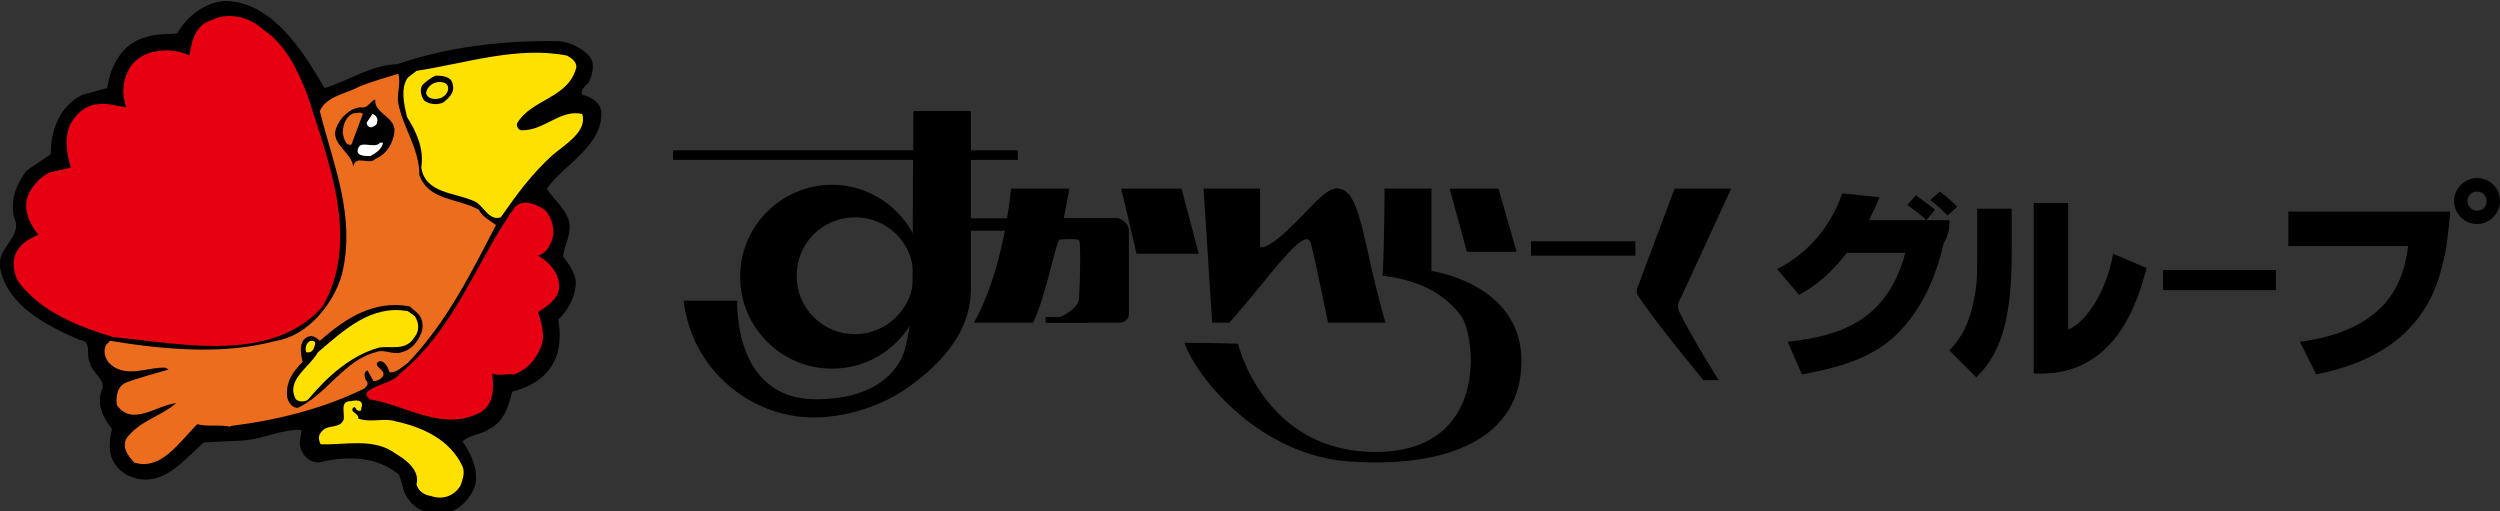 <svg xmlns="http://www.w3.org/2000/svg" width="261.1" height="53.4"><rect width="100%" height="100%" fill="#333333" stroke="none"/><style>.st0{fill:#E60012;} .st1{fill:#FFE100;} .st2{fill:#ED6D1F;} .st3{fill:#FFFFFF;}</style><path d="M33.9 9.2c2.6-.8 4.8-2.4 7.6-2.5 5.2-1.8 11.1-2.5 16.8-2.4 1.2.1 2.3.6 3.2 1.5.7.8.4 1.9 0 2.8-.4.4-.9.8-.7 1.3.9.2 1.8.7 2 1.7.2 3.6-3.8 5.5-5.7 8.1.8 1.3 2.4 2.4 2.4 4 0 1.1-.6 2.1-.7 3.1.8 1 1.5 2 1.3 3.2-.2 1.4-.9 2.5-1.8 3.4.4 2.1.1 4.4-1.6 5.9-.9.8-2 1.3-3.2 1.6-.4 1.5-.8 3.1-2.4 3.9-.8.6-2.1.6-2.8 1.3 1 1.4 1.7 3.1 1.3 4.7-.5 1.3-1.7 2.6-3.1 2.8-1.6.2-2.9-.2-3.8-1.4-.6-.7-.7-1.7-1-2.6-2.3-2-5.6-2-8.4-1.3-1.1 0-1.9-.9-2-2l.2-1.4c-2-.1-3.9.9-6 1.1l-4.2.2c-2.2 1.9-4.3 4.8-7.6 3.6-1.1-.4-2-1.4-2.2-2.6-.1-.8 0-1.7.2-2.4-.9-1.1-1.6-2.5-1.1-4 .6-1.1-1-1.8-1.2-2.9-.5-.8.3-2.3-1.1-2.4C5.1 34.1.7 32 0 27.9c-.3-2.1 2.4-3.2 1.5-5.1-.5-1.8.2-3.6 1.3-5l2.5-1.7c0-2.5.9-5 3.3-6.2l2.6-.7c.3-2.3 1.6-4.7 4-5.3 1.1-.4 2.2-.3 3.3-.4C19.6 1.6 21.4.3 23.4.1c5 0 8.2 5.2 10.5 9.1"/><path d="M32.1 9.9c2.1 6.7 5.6 15.1 1.6 22.1-5.3 6-14.7 3.9-21.9 3.2-3.6-1.1-7.5-2.6-9.9-5.8-.5-.9-.7-2.3-.1-3.2.5-.9 1.4-1.3 2.2-1.7-.8-1-1.5-2.3-1.2-3.7.3-1.1 1.3-2.3 2.4-2.8l2.2-.5c-.4-1.3-.7-3.1-.1-4.4.5-1.1 1.6-2.1 2.8-2.2 1-.2 2.1.2 3.1.3-.5-1.2-.4-2.8.2-3.8.4-1 1.6-1.8 2.7-2 1.4-.3 2.6-.1 3.7.4.2-1.5.6-3.2 2.3-3.7 1.8-.9 4-.3 5.4 1 2.4 1.6 3.6 4.3 4.6 6.8" class="st0"/><path d="M60.2 7c-.8 3.3-4.7 3.3-6.2 5.9-.1.3.2.8.6.7 2.3 0 3.9-2.2 6.2-1.7.6 1.8-1.8 3.2-3.1 4.3-2.2 2-3.8 4.2-5.4 6.5-1.3.4-1.8-1.3-2.8-1.7-2-.9-5.1-.8-5.5-3.5.3-2-.5-3.7-1.5-5.3-.3-1.3-.7-3 .1-4.1l.9-.7c5.2-.8 10.5-2.6 15.7-1.6.4.2 1 .6 1 1.2" class="st1"/><path d="M41.6 10.8c.5 2.6 2.2 4.7 2.2 7.5 1 2.7 4.1 2.4 6.2 3.6.4.8 1.3 1.2 1.8 1.6-2.6 5-5.1 10.1-9.2 14.4-.6.4-1.1 1-1.9 1-.2-.5-.4-1.1-1-1.2-1.2.5 1.1 1 .1 1.8-.2.2-.5.3-.8.3l-.6-1.1c-.5.1-.3.7-.2 1 .4.3.1.7-.2.9-4.3 2.1-9.1 3.3-14 3.9l.1.1c-.9-.3-2.5 0-3.5-.3-1.9 1.9-3.8 4.9-6.6 4-.6-.7-1.3-1.5-.8-2.5 1.4-1.9 3.6-2.3 5.2-3.7-2 .2-4.6 2.5-6.2.2-.1-.9 0-2 1.1-2.4 1.4-.5 2.9-.9 4.3-1.3l-.3-.2c-1.8-.1-4 1.1-5.7-.3-.6-.5-.9-1.4-.5-2.1l.4-.4c5.6.9 11.8 1.5 17.3 0 3.3-.5 6-3.8 6.9-6.9 1.5-6.1-.9-11.5-2.3-17.1.7-1.6 2.8-1.8 4.2-2.6 1.3-.5 2.7-.9 4-1.3.3 1.1-.2 2.1 0 3.1" class="st2"/><path d="M47.3 8.9c.2.8-.5 1.4-1 1.8-.6.3-1.5.2-2-.2-.3-.4-.5-1.1-.2-1.6.4-.4.9-.8 1.4-1 .8 0 1.7.1 1.8 1"/><path d="M46.8 9.1c.1.5-.4 1.1-1 1.2-.5.1-1.2 0-1.3-.6.1-.6.6-1 1.1-1.1.5-.1 1.1 0 1.2.5" class="st1"/><path d="M39.2 10.4c-.2 1.4 2.1 1.8 2 3.3-.1 1.2-.8 2.4-2 2.9-.6.7-2.1-.5-2.3.8-.2-1.5-2.4-2.4-1.8-4 .4-1.1 1.4-2.1 2.6-2.2.7.2 1-.7 1.5-.8"/><path d="M37.9 11.9l-1.2 3.2c-.6.2-.8-.7-.9-1.2 0-.8.3-1.8 1.2-2.1.3.1.6-.2.9.1" class="st2"/><path d="M39.4 12.7c0 .4-.4.5-.6.6-.3 0-.5-.2-.5-.5l.6-.9c.3.1.6.4.5.8m.6 2.2c-.1.7-.8 1.1-1.3 1.4-.6 0-1.6 0-1.3-.8.3-.9 1.7.1 2.3-.6h.3" class="st3"/><path d="M57 22c.7.9 1.1 2.3.5 3.4-.2.6-.7 1.1-1.3 1.3 1.1.6 2.2 1.8 2.2 3.2 0 1.3-1.3 2.1-2.2 2.7.3 1 .8 2.5.3 3.6-.5 1.3-1.4 2.4-2.8 2.9-.7-.1-1.6.2-2.3-.1.2 1.4.2 3.1-1.1 4-4 2.2-7.9-.7-11.7-1.3-.2-.2-.4-.4-.3-.7 1.1-1 2.6-.9 3.5-2 5.9-4.9 7.9-11.7 12-17.4.9-.9 2.4-.2 3.2.4" class="st0"/><path d="M43.6 32.7c.6.5.7 1.6.3 2.3-.4.9-1.1 1.6-2 1.8-.9.3-1.8-.4-2.7 0-3.2.8-5.1 4.4-8.1 5.8-.6 0-1-.6-1.1-1.1-.2-1.6.6-2.7 1.6-3.7-.2-.9-.5-2.4.8-2.7.4 0 .7.2 1 .5 2.7-2.4 5.7-4.3 9.4-3.6l.8.7"/><path d="M43.3 33c.5.7.5 1.6 0 2.2-.9 1.5-2.5.9-3.7 1.1-2.9.8-5.3 2.9-7.4 5.4-.3.3-1 .3-1.3 0-1.1-2 1.4-3.3 2.3-4.9 2.8-2.4 5.6-5 9.4-4.3l.7.5m-10.4 3c-.1.3-.2.8-.7.8H32c-.2-.4 0-1 .4-1.2.3 0 .6 0 .5.4m4.9 6.4c-.1.2 0 .6-.3.5-.3 0-.3-.3-.5-.4-.7.5.6.7.4 1.2 1.3.5 2.7-.1 3.9.3 2.8.6 5.7 1.9 7 4.7.3.7 0 1.4-.2 2-.7 1.2-2 1.5-3.1 1.1-.7-.1-1.3-.5-1.5-1.2.4-1.6-1.3-2.7-2.3-3.3-2.2-1.6-5.3-.8-7.7-.9-.2-.3-.3-.9 0-1.2.6-1 2-.3 2.4-1.4.1-.7-.4-1.9.7-1.9.5-.1 1.3-.2 1.2.5" class="st1"/><path d="M70.3 15.7h36v1h-36z"/><path d="M95.4 11.6s-.1 15.6-.1 18.9c0 2.5-.5 4.9-.8 6-.4 1.5-2.3 5.2-9.3 5.2-8.7 0-8.2-10.3-8.2-10.3h-5.6c.8 7 6.8 12.2 13.6 12.2 3 0 7-1 10.2-3.4 4.2-3.1 6.2-6.4 6.2-10V11.6h-6z"/><path d="M86.9 19.3c-5.3 0-9.6 4.3-9.6 9.6s4.3 9.6 9.6 9.6 9.6-4.3 9.6-9.6c0-5.2-4.3-9.6-9.6-9.6zm2.4 15.6c-3.4 0-6.1-2.7-6.1-6.1 0-3.4 2.7-6.1 6.1-6.1s6.1 2.7 6.1 6.1c0 3.4-2.8 6.1-6.1 6.1zm27.8-10.8h-15.7v-1.3h15.4"/><path d="M116.8 22.8s1.1.3 1.1 1.3v8.7c0 .5-.4.9-1 .9h-7.7s3.5-1 3.5-2.6c.1-1.6.2-5.8 0-6-.2-.2-1.6-.1-2-.1s-1.4 5.8-2.8 8.7h-6.2s2.9-4.5 3.9-14h6.1l-.6 3.1h5.7z"/><path d="M109.2 33.1h4.5v.6h-4.5zm7.9-13.4h6.3l1.8 6.8h-6.5m7-6.8h5.9v6.1s.6.4 2.9-1.8c2.3-2.1 4-4.6 5.4-4.3 1.4.3 2 2.2 3 6.8s1.8 7.2 1.8 7.2h-6s-1.4-6.9-1.8-8.3c-.4-1.4-2.4 1-4.4 3.4-2 2.5-4.1 4.9-4.1 4.9h-1.8l-.9-14z"/><path d="M144.6 19.7h4.9v8.6s9.4 1.3 9.4 9.4-7.7 11.2-17.9 10.5c-9.4-.6-16-8.7-17.3-12.4 2.9 0 5.6.1 5.6.1s2.7 11.4 14.5 11.3c11.8-.1 10.3-12.1 8.8-14.2-1.5-2-3.9-3.7-8.2-4.2.2-3.6.2-9.1.2-9.1z"/><path d="M151.4 19.7h5.1l1.9 6.6h-5.2m6.7-1.1h10.9v1.5h-10.9zm20.9-5.5h-5.9s-2.8 7.4-3.9 10.4c-.1.3-.1.6.1.8 1.5 2.4 6.8 8.8 6.8 8.8h1.6s-2.9-4.6-4.1-7.1c-.2-.4-.2-.8 0-1.2 1.6-3.4 5.4-11.7 5.4-11.7zm29.3 6.7c0 6-.8 10.3-3.7 13l-2.8-2.8c.8-.9 1.8-2 2.4-4.6.5-2.1.5-3.1.5-5.2v-5h3.6v4.6zm5.8 8c1.1-.1 3.9-2.9 4.8-7.9l3.5 1.5c-.9 3.2-3.1 11.5-11.8 11V21.2h3.6v13.2zm42.8-15.8c-1.3 0-2.4 1.1-2.4 2.4 0 1.3 1.1 2.4 2.4 2.4 1.3 0 2.4-1.1 2.4-2.4 0-1.3-1-2.4-2.4-2.4zm0 3.4c-.5 0-1-.4-1-1 0-.5.4-1 1-1 .5 0 1 .4 1 1s-.4 1-1 1zm-2.8.1H239v3.6h12.5c-.4 3.1-1.6 8.7-11.3 10l1.7 3.4c7-1.4 11.7-4.9 13.2-11.5.5-1.6.8-5.5.8-5.5zm-30 6.1h11.8v2.1h-11.8zM201.2 23c-.4-.4-1.3-1.1-2-1.6l.9-1c.7.5 1.5 1.1 2 1.5l-.9 1.1zm2.2-.5c-1-1-1.4-1.3-1.8-1.6l1-.9c.6.5 1.3 1 1.8 1.6l-1 .9z"/><path d="M203.6 23.4V23h-8.4c.4-.8.7-1.4 1.1-2.4l-3.9-.4c-.5 1.5-2.2 5.6-6.8 7.9l2.3 2.7c2.1-1.2 3.3-2.3 5-4.4h6.1c-2 7.4-7.2 8.7-12.3 9.3l1.5 3.4c4.5-.8 7.9-2 10.3-4.6 1.5-1.6 3.4-4.3 4.5-9.1.5-.9.6-1.5.6-2 0 .1 0 .1 0 0z"/></svg>